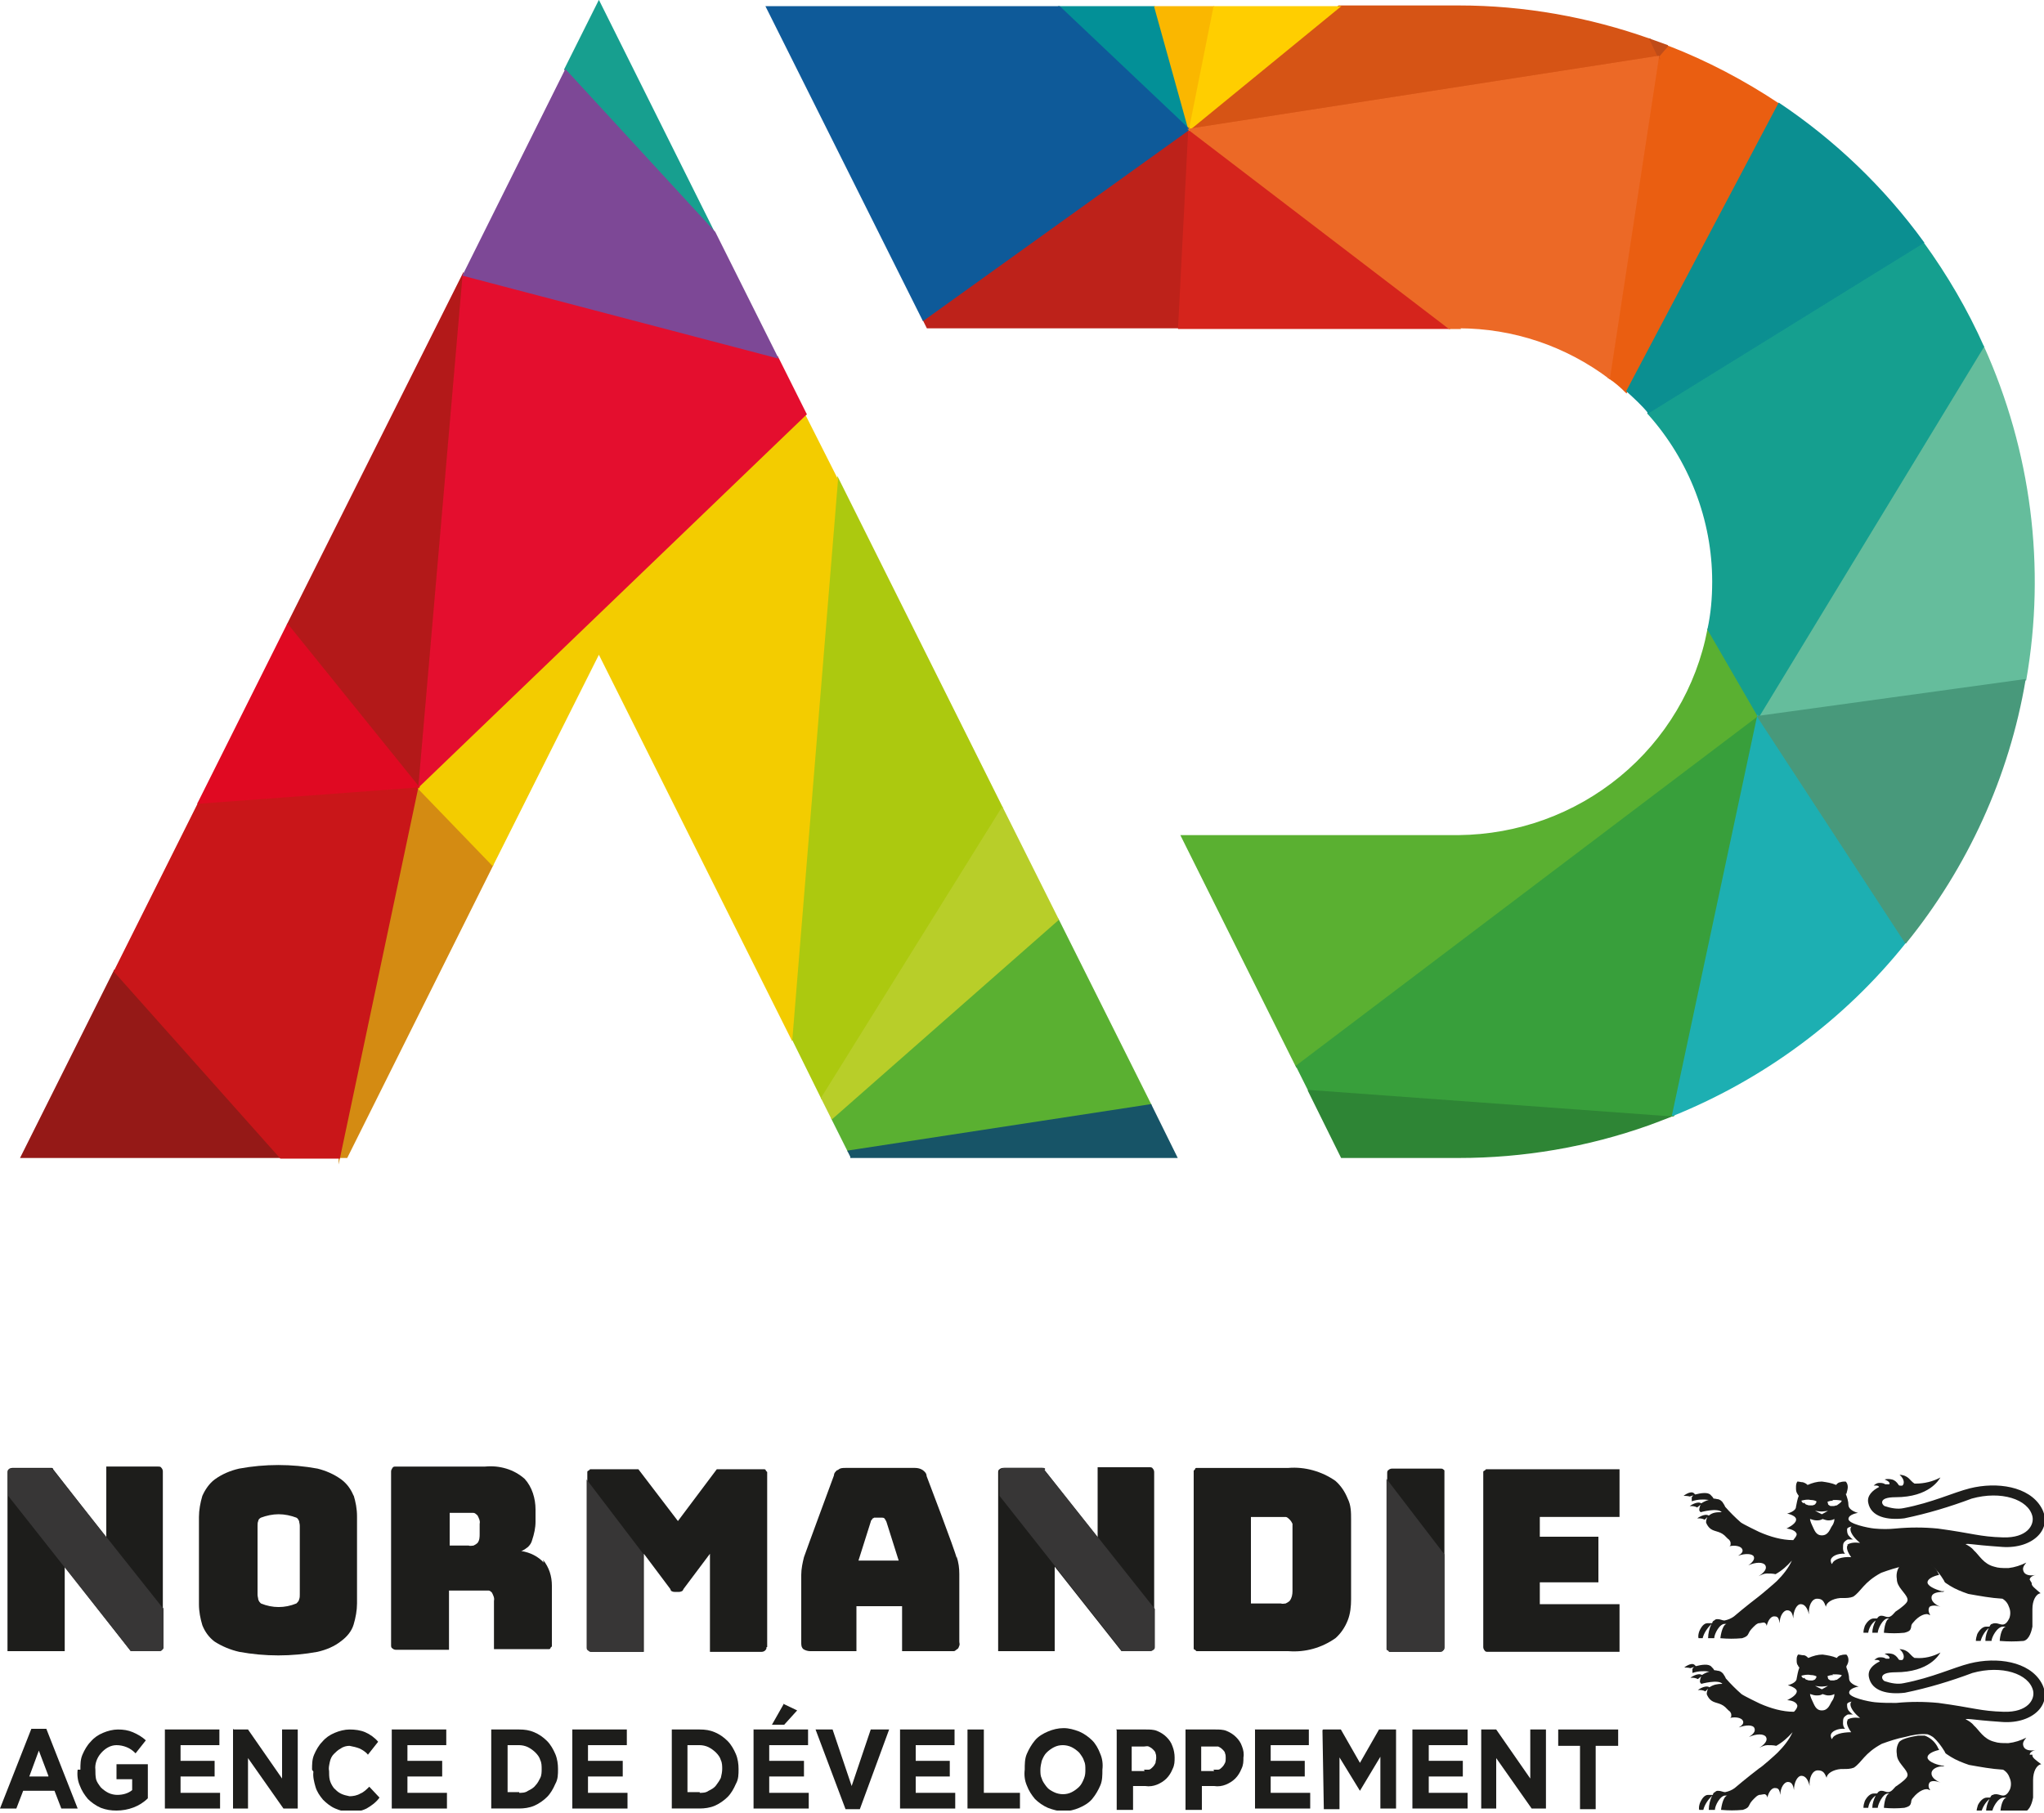 <?xml version="1.0" encoding="UTF-8"?>
<svg id="Calque_1" data-name="Calque 1" xmlns="http://www.w3.org/2000/svg" version="1.1" xmlns:xlink="http://www.w3.org/1999/xlink" viewBox="0 0 300 266.1">
  <defs>
    <style>
      .cls-1 {
        fill: #48997b;
        stroke: #48997b;
      }

      .cls-1, .cls-2, .cls-3, .cls-4, .cls-5, .cls-6, .cls-7, .cls-8, .cls-9, .cls-10, .cls-11, .cls-12, .cls-13, .cls-14, .cls-15, .cls-16, .cls-17, .cls-18, .cls-19, .cls-20, .cls-21, .cls-22, .cls-23, .cls-24, .cls-25, .cls-26, .cls-27, .cls-28, .cls-29, .cls-30 {
        stroke-miterlimit: 10;
        stroke-width: .2px;
      }

      .cls-2 {
        fill: #c91619;
        stroke: #c91619;
      }

      .cls-3 {
        stroke: #e40e2e;
      }

      .cls-3, .cls-31 {
        fill: #e40e2e;
      }

      .cls-4 {
        fill: #951917;
        stroke: #951917;
      }

      .cls-32 {
        fill: #1f6b30;
      }

      .cls-32, .cls-33, .cls-34, .cls-31, .cls-35, .cls-36, .cls-37 {
        stroke-width: 0px;
      }

      .cls-5 {
        fill: #c04c18;
        stroke: #c04c18;
      }

      .cls-6 {
        fill: #d48b12;
        stroke: #d48b12;
      }

      .cls-33, .cls-23 {
        fill: #2e8535;
      }

      .cls-34 {
        fill: none;
      }

      .cls-7 {
        fill: #e00922;
        stroke: #e00922;
      }

      .cls-8 {
        fill: #175467;
        stroke: #175467;
      }

      .cls-9 {
        fill: #d65415;
        stroke: #d65415;
      }

      .cls-10 {
        fill: #b31919;
        stroke: #b31919;
      }

      .cls-11 {
        fill: #ea5e11;
        stroke: #ea5e11;
      }

      .cls-12 {
        fill: #0e5a99;
        stroke: #0e5a99;
      }

      .cls-13 {
        fill: #fab700;
        stroke: #fab700;
      }

      .cls-14 {
        fill: #d5241c;
        stroke: #d5241c;
      }

      .cls-15 {
        fill: #179f8f;
        stroke: #179f8f;
      }

      .cls-35 {
        fill: #1d1d1b;
      }

      .cls-36 {
        fill: #373636;
      }

      .cls-16 {
        fill: #f3cc00;
        stroke: #f3cc00;
      }

      .cls-17 {
        fill: #7d4896;
        stroke: #7d4896;
      }

      .cls-38 {
        clip-path: url(#clippath);
      }

      .cls-18 {
        fill: #b8ce29;
        stroke: #b8ce29;
      }

      .cls-19 {
        fill: #ec6926;
        stroke: #ec6926;
      }

      .cls-20 {
        fill: #bd221a;
        stroke: #bd221a;
      }

      .cls-37, .cls-26 {
        fill: #389f3b;
      }

      .cls-21 {
        fill: #1dafb2;
        stroke: #1dafb2;
      }

      .cls-22 {
        fill: #65bd9c;
        stroke: #65bd9c;
      }

      .cls-23 {
        stroke: #2e8535;
      }

      .cls-24 {
        fill: #acc90f;
        stroke: #acc90f;
      }

      .cls-25 {
        fill: #5ab031;
        stroke: #5ab031;
      }

      .cls-26 {
        stroke: #389f3b;
      }

      .cls-27 {
        fill: #039097;
        stroke: #039097;
      }

      .cls-28 {
        fill: #ffce00;
        stroke: #ffce00;
      }

      .cls-29 {
        fill: #0b8f91;
        stroke: #0b8f91;
      }

      .cls-30 {
        fill: #159f8f;
        stroke: #159f8f;
      }
    </style>
    <clipPath id="clippath">
      <rect class="cls-34" width="300" height="265.8"/>
    </clipPath>
  </defs>
  <g class="cls-38">
    <g>
      <path class="cls-35" d="M4.6,253.8h2.2l4.6,11.7h-2.4l-1-2.6H3.4l-1,2.6H0l4.6-11.7ZM7.1,260.7l-1.4-3.7-1.4,3.8h2.8Z"/>
      <path class="cls-35" d="M11.8,259.8c0-.8,0-1.5.3-2.2.3-.7.7-1.4,1.2-1.9.5-.6,1.1-1,1.8-1.3.7-.3,1.5-.5,2.2-.5.8,0,1.5.1,2.2.4.7.3,1.4.7,1.9,1.2l-1.5,1.9c-.4-.4-.8-.7-1.3-.9-.5-.2-1-.3-1.5-.3-.9,0-1.7.5-2.3,1.2-.6.7-.9,1.6-.8,2.4,0,.5,0,.9.1,1.4.1.4.4.8.7,1.2.3.3.7.6,1.1.8.4.2.9.3,1.3.3.8,0,1.6-.2,2.2-.7v-1.6h-2.3v-2.2h4.6v5c-1.2,1.2-2.9,1.8-4.6,1.8-.8,0-1.5-.1-2.3-.4-.7-.3-1.4-.8-1.9-1.3-.5-.6-.9-1.2-1.2-2-.3-.7-.4-1.5-.3-2.3Z"/>
      <path class="cls-35" d="M24.1,253.9h8.1v2.3h-5.7v2.3h5v2.3h-5v2.4h5.8v2.3h-8.1v-11.6Z"/>
      <path class="cls-35" d="M34.3,253.9h2.1l5,7.2v-7.2h2.3v11.6h-2.1l-5.2-7.4v7.4h-2.2v-11.7Z"/>
      <path class="cls-35" d="M45.8,259.8c0-.8,0-1.5.3-2.2.3-.7.7-1.4,1.2-1.9.5-.6,1.1-1,1.8-1.3.7-.3,1.5-.5,2.2-.5.8,0,1.6.1,2.3.4.7.3,1.4.8,1.9,1.4l-1.5,1.9c-.3-.4-.8-.7-1.2-.9-.5-.2-1-.3-1.5-.4-.4,0-.9.1-1.3.4-.4.2-.7.5-1,.8-.3.3-.5.7-.6,1.2s-.2.9-.1,1.3c0,.4,0,.9.1,1.3.1.4.3.8.6,1.2.3.3.6.6,1,.8.4.2.8.3,1.3.4.5,0,1.1-.1,1.6-.4.5-.2.9-.6,1.3-1l1.5,1.6c-.5.7-1.2,1.2-1.9,1.6-.8.4-1.6.5-2.4.5-.8,0-1.5-.2-2.2-.5-.7-.3-1.3-.8-1.8-1.3-.5-.6-.9-1.2-1.1-1.9s-.4-1.5-.3-2.2Z"/>
      <path class="cls-35" d="M57.4,253.9h8.1v2.3h-5.7v2.3h5.1v2.3h-5.1v2.4h5.8v2.3h-8.1v-11.6Z"/>
      <path class="cls-35" d="M72.1,253.9h4.1c.8,0,1.5.1,2.2.4.7.3,1.3.7,1.9,1.3.5.5.9,1.2,1.2,1.9.3.7.4,1.5.4,2.2,0,.8,0,1.5-.4,2.2-.3.7-.7,1.4-1.2,1.9-.5.5-1.2,1-1.9,1.3-.7.3-1.5.4-2.2.4h-4.1v-11.6ZM76.2,263.2c.4,0,.9,0,1.3-.3.4-.2.8-.4,1.1-.8.3-.3.5-.7.7-1.1s.2-.9.2-1.3c0-.4,0-.9-.2-1.3-.1-.4-.4-.8-.7-1.1-.3-.3-.7-.6-1.1-.8-.4-.2-.9-.3-1.3-.3h-1.7v6.9h1.7Z"/>
      <path class="cls-35" d="M83.9,253.9h8.1v2.3h-5.7v2.3h5.1v2.3h-5.1v2.4h5.8v2.3h-8.1v-11.6Z"/>
      <path class="cls-35" d="M98.6,253.9h4.1c.8,0,1.5.1,2.2.4.7.3,1.3.7,1.9,1.3.5.5.9,1.2,1.2,1.9.3.7.4,1.5.4,2.2,0,.8,0,1.5-.4,2.2-.3.7-.7,1.4-1.2,1.9-.5.5-1.2,1-1.9,1.3-.7.3-1.5.4-2.2.4h-4.1v-11.6ZM102.7,263.2c.4,0,.9,0,1.3-.3.4-.2.8-.4,1.1-.8s.5-.7.7-1.1c.1-.4.2-.9.2-1.3,0-.4,0-.9-.2-1.3-.1-.4-.4-.8-.7-1.1-.3-.3-.7-.6-1.1-.8-.4-.2-.9-.3-1.3-.3h-1.8v6.9h1.8Z"/>
      <path class="cls-35" d="M110.5,253.9h8.1v2.3h-5.7v2.3h5.1v2.3h-5.1v2.4h5.8v2.3h-8.1v-11.6ZM114.9,250.1l2.1,1-1.9,2.1h-1.8l1.7-3Z"/>
      <path class="cls-35" d="M119.7,253.9h2.5l2.8,8.3,2.8-8.3h2.7l-4.3,11.7h-2.1l-4.4-11.7Z"/>
      <path class="cls-35" d="M132,253.9h8.1v2.3h-5.7v2.3h5v2.3h-5v2.4h5.8v2.3h-8.1v-11.6Z"/>
      <path class="cls-35" d="M142.1,253.9h2.3v9.3h5.3v2.3h-7.7v-11.6Z"/>
      <path class="cls-35" d="M150.4,259.8c0-.8,0-1.6.3-2.3.3-.7.7-1.4,1.2-2s1.2-1,1.9-1.3c.7-.3,1.5-.5,2.3-.5s1.5.2,2.3.5c.7.3,1.4.8,1.9,1.3s.9,1.2,1.2,2c.3.7.4,1.5.3,2.3,0,.8,0,1.6-.3,2.3-.3.7-.7,1.4-1.2,2-.5.6-1.2,1-1.9,1.3-.7.3-1.5.5-2.3.5s-1.5-.2-2.3-.5c-.7-.3-1.4-.8-1.9-1.3-.5-.6-.9-1.2-1.2-2-.3-.7-.4-1.5-.3-2.3ZM159.3,259.8c0-.5,0-.9-.2-1.3-.1-.4-.4-.8-.7-1.2-.3-.3-.7-.6-1.1-.8-.4-.2-.9-.3-1.3-.3-.5,0-.9.1-1.3.3-.4.2-.8.5-1.1.8-.3.3-.5.7-.7,1.2-.1.4-.2.9-.2,1.3,0,.5,0,.9.2,1.3.1.4.4.8.7,1.2s.7.6,1.1.8c.4.2.9.3,1.3.3.5,0,.9-.1,1.3-.3.4-.2.8-.5,1.1-.8s.5-.7.7-1.2.2-.9.2-1.3Z"/>
      <path class="cls-35" d="M163.8,253.9h4.4c.5,0,1.1,0,1.6.2.5.2,1,.5,1.4.9.4.4.7.8.9,1.4.2.5.3,1.1.3,1.6,0,.6,0,1.1-.3,1.7-.2.5-.5,1-.9,1.4s-.9.7-1.4.9c-.5.2-1.1.3-1.7.2h-1.8v3.5h-2.4v-11.7ZM167.9,259.8c.2,0,.5,0,.7,0,.2,0,.4-.2.6-.4.2-.2.3-.4.4-.6,0-.2.1-.5.1-.7,0-.2,0-.5-.1-.7,0-.2-.2-.4-.4-.6-.2-.2-.4-.3-.6-.4s-.5,0-.7,0h-1.8v3.6h1.9Z"/>
      <path class="cls-35" d="M174,253.9h4.4c.5,0,1.1,0,1.6.2.5.2,1,.5,1.4.9.4.4.7.8.9,1.4.2.5.3,1.1.2,1.6,0,.6,0,1.1-.3,1.7-.2.5-.5,1-.9,1.4-.4.4-.9.7-1.4.9-.5.2-1.1.3-1.7.2h-1.8v3.5h-2.4v-11.7ZM178.1,259.8c.2,0,.5,0,.7,0,.2,0,.4-.2.6-.4.2-.2.3-.4.4-.6s.1-.5.1-.7c0-.2,0-.5-.1-.7,0-.2-.2-.4-.4-.6-.2-.2-.4-.3-.6-.4-.2,0-.5,0-.7,0h-1.8v3.6h1.9Z"/>
      <path class="cls-35" d="M184,253.9h8.1v2.3h-5.6v2.3h5v2.3h-5v2.4h5.8v2.3h-8.1v-11.6Z"/>
      <path class="cls-35" d="M194.2,253.9h2.6l2.8,4.9,2.8-4.9h2.5v11.6h-2.3v-7.6l-3,5-3-4.9v7.6h-2.3l-.2-11.6Z"/>
      <path class="cls-35" d="M207.3,253.9h8.1v2.3h-5.7v2.3h5v2.3h-5v2.4h5.7v2.3h-8.1v-11.6Z"/>
      <path class="cls-35" d="M217.5,253.9h2.1l5,7.2v-7.2h2.3v11.6h-2.1l-5.2-7.4v7.4h-2.2v-11.6Z"/>
      <path class="cls-35" d="M232,256.3h-3.3v-2.4h8.8v2.4h-3.3v9.3h-2.3v-9.3Z"/>
      <path class="cls-32" d="M243.6,164.5l-1.6.6,1.6-.6Z"/>
      <path class="cls-4" d="M3.2,169.9h38l-24.4-27.4-13.7,27.4Z"/>
      <path class="cls-6" d="M49.8,169.9h1.1l21.4-42.9-11-11.4-11.5,54.4Z"/>
      <path class="cls-24" d="M123,70.4l-6.7,82.1,4.3,8.7,26.5-42.6-24.1-48.3Z"/>
      <path class="cls-33" d="M243.6,164.5l1.9-.7h-.2l-1.8.7Z"/>
      <path class="cls-25" d="M122.1,164.2l2.4,4.8,44.4-6.8-13.6-27.2-33.2,29.2Z"/>
      <path class="cls-16" d="M118.2,60.9l-56.9,54.7,11,11.4,15.6-31.1,28.3,56.6,6.7-82.1-4.8-9.5Z"/>
      <path class="cls-2" d="M29.1,118l-12.3,24.6,24.4,27.4h8.6l11.5-54.4-32.3,2.4Z"/>
      <path class="cls-15" d="M87.9.2l-5,10,21.8,23.7L87.9.2Z"/>
      <path class="cls-10" d="M67.9,40.4l-25.7,51.3,19.2,23.8,6.5-75.1Z"/>
      <path class="cls-8" d="M124.9,169.9h47.8l-3.8-7.7-44.4,6.8.4.8Z"/>
      <path class="cls-31" d="M67.9,40.3h0c0,0,0,0,0,0Z"/>
      <path class="cls-3" d="M61.4,115.5l56.9-54.7-4.2-8.4-46.1-12.1h0c0,0-6.5,75.2-6.5,75.2Z"/>
      <path class="cls-7" d="M42.2,91.7l-13.1,26.2,32.3-2.4-19.2-23.8Z"/>
      <path class="cls-17" d="M104.8,34l-21.8-23.7-15,30.1,46.1,12.1-9.2-18.4Z"/>
      <path class="cls-37" d="M245.4,163.8h.2c0,0-.2,0-.2,0Z"/>
      <path class="cls-18" d="M120.6,161.2l1.5,3,33.2-29.2-8.2-16.4-26.5,42.6Z"/>
      <path class="cls-32" d="M243.6,164.5l-1.6.6,1.6-.6Z"/>
      <path class="cls-23" d="M192,160l4.9,9.9h17.2c9.5,0,18.9-1.6,27.9-4.8l1.6-.6,1.8-.7-53.4-3.8Z"/>
      <path class="cls-25" d="M250.7,92.4c-1.6,8.5-6.2,16.2-12.9,21.7-6.7,5.5-15,8.5-23.7,8.6h-40.7l16.9,33.9,67.8-51.4-7.4-12.8Z"/>
      <path class="cls-22" d="M291.1,50.9l-33,54.3,39.2-5.4c2.9-16.6.7-33.6-6.2-48.9h0Z"/>
      <path class="cls-27" d="M169.5,1h-14l19,18-5-18Z"/>
      <path class="cls-30" d="M251.4,85.4c0,2.4-.2,4.7-.7,7l7.4,12.8,33-54.3c-2.4-5.4-5.4-10.5-8.8-15.2l-40.4,25c6.1,6.8,9.5,15.6,9.5,24.7Z"/>
      <path class="cls-20" d="M173,48.1l1.5-29.2-39,28,.6,1.2h36.9Z"/>
      <path class="cls-13" d="M178.1,1h-8.6l5,18,3.6-18Z"/>
      <path class="cls-11" d="M236.2,55.5c.9.6,1.7,1.3,2.5,2.1l22.4-42.3c-5.1-3.4-10.6-6.3-16.3-8.5l-1.3,1.5-7.2,47.2Z"/>
      <path class="cls-9" d="M243.4,8.3l-1.2-2.5c-9-3.2-18.5-4.9-28.1-4.9h-17.6l-22.1,18,68.9-10.7Z"/>
      <path class="cls-14" d="M174.5,19l-1.5,29.2h39.6l-38.2-29.2Z"/>
      <path class="cls-12" d="M155.5,1h-43l23,46,39-28L155.5,1Z"/>
      <path class="cls-29" d="M241.9,60.6l40.4-25c-5.8-8-13-14.9-21.2-20.4l-22.3,42.2c1.1,1,2.2,2,3.1,3.1Z"/>
      <path class="cls-28" d="M196.6,1h-18.4l-3.6,18L196.6,1Z"/>
      <path class="cls-26" d="M190.3,156.5l1.7,3.4,53.4,3.9h.2c0,0,12.5-58.6,12.5-58.6l-67.8,51.3Z"/>
      <path class="cls-5" d="M244.7,6.7c-.8-.3-1.7-.6-2.5-.9l1.2,2.5,1.3-1.5Z"/>
      <path class="cls-21" d="M245.6,163.7c13.3-5.4,25.1-14.1,34.1-25.4l-21.7-33.2-12.5,58.6Z"/>
      <path class="cls-1" d="M279.7,138.4c9-11.1,15.1-24.4,17.5-38.6l-39.2,5.4,21.7,33.2Z"/>
      <path class="cls-19" d="M214.1,48.1c8,0,15.7,2.6,22.1,7.4l7.2-47.2-68.9,10.7,38.2,29.2h1.5Z"/>
      <path class="cls-35" d="M297.9,231.9c0-.3.4-.6.9-.7-.9.2-1.6,0-1.8-.5-.2-.5,0-.8.4-1.3-.8.4-1.7.7-2.6.8h-.3c-.6,0-1.2,0-1.8-.2-1.6-.4-2.2-1.7-3-2.4-.3-.4-.8-.7-1.2-.9,0,0,0-.1.9,0,.9.1,1.7.2,4.5.4,4.5.3,7.5-2.7,5.7-5.8-1.8-3.1-6.5-3.8-10.5-2.8-2.4.6-5.5,2.1-9.7,2.9-.9.2-1.9,0-2.8-.3-.4-.2-1-1.3,1.6-1.3,5,0,6.4-2.6,6.6-2.9-1.1.6-2.4.9-3.6.9h-.2c-.7-.4-.8-1.2-2.2-1.3.8.7.7,1.4.4,1.6-.1,0-.2,0-.3,0-.1,0-.2,0-.3-.2-.2-.3-.5-.6-.9-.7-.4-.1-.8-.1-1.1,0,0,0,.9.3.7.7h-.3c0,0-.2,0-.3,0-.3-.2-.6-.2-.9-.2-.3,0-.6.2-.8.4,0,0,.7-.1.8.2-1,.5-1.8,1.3-1.6,2.3.4,2.1,2.8,2.6,5.3,2.3,3.4-.7,6.7-1.7,9.9-2.9,4.3-1.2,8.3.1,8.9,2.6.3,1.3-.8,3.2-4.3,3.1-3.5-.1-4.4-.6-9.6-1.3-2.1-.2-4.1-.2-6.2,0-1,.1-2,.1-3.1,0-1-.1-3.8-.7-3.8-1.4,0-.7,1.4-.9,1.4-.9,0,0-1.3-.3-1.4-1.1,0-.6-.2-1.2-.4-1.7h.1c.1-.4.2-.7.2-1s-.1-.6-.3-.8c-.3,0-.5,0-.8.1-.2,0-.5.2-.6.4-.7-.3-1.4-.4-2.1-.5-.7,0-1.4.2-2.1.5-.2-.2-.4-.3-.7-.4-.3,0-.5-.1-.8-.1-.2.3-.2.6-.2.9s0,.6.2.9l.2.3c-.2.5-.3,1.1-.4,1.6,0,.7-1.3,1-1.3,1,0,0,1.5.3,1.3,1-.1.6-1.4,1.2-1.4,1.2,0,0,1.3.1,1.5.8,0,.3-.2.5-.5.9-1.7,0-3.4-.5-5-1.2,0,0-2.3-1.1-2.7-1.4-.8-.7-1.6-1.5-2.3-2.3-.1-.3-.3-.5-.4-.7-.2-.2-.3-.3-.6-.4-.2,0-.4-.1-.7-.1-.1-.2-.2-.3-.4-.5-.4-.5-1.5-.3-2.3-.1l-.2-.2c-.5-.4-1.5.4-1.5.4,0,0,.7,0,.9.1l.6-.2c-.1,0-.2.2-.3.3,0,.1,0,.2,0,.4v.2c.9-.3,1.7-.3,2.5-.2-.4.1-.8.3-1.1.5-.6-.4-1.7.4-1.7.4.4,0,.7,0,1.1.2l.5-.4c-.1.2-.2.5-.2.8h0c0,.1.2.3.2.3,0,0,2.5-.7,3.1,0-.7,0-1.3,0-1.9.5-.6-.4-1.7.4-1.7.4.4,0,.7,0,1.1.2l.4-.4c-.1.2-.2.5-.2.8.1.3.3.6.5.8.6.6,1.4.4,2.2,1.1l.5.5c.2.1.4.4.4.6,0,.1,0,.2,0,.3,0,0-.1.2-.2.2.9-.2,1.7,0,1.9.4.2.4-.1.7-.6,1,1.1-.4,2.1-.3,2.3.1s-.2.9-.8,1.3c1.1-.5,2.2-.5,2.5,0,.3.5-.2,1.1-1,1.6.4-.2.8-.4,1.2-.4.4,0,.9,0,1.3.1.9-.5,1.7-1.2,2.4-2-.5,1.1-1.3,2.1-2.2,3-.3.3-2.3,2-2.7,2.3-1.7,1.3-3.5,2.8-3.6,2.9-.4.3-.9.5-1.4.6-.3,0-.6-.2-1-.2-.2,0-.3,0-.5.2-.1,0-.3.2-.3.4h-.7c-.5,0-.9.5-1.2,1.2-.1.3-.2.7-.1,1,.2,0,.4,0,.6,0,.2-.8.7-1.5,1.3-2.1-.3.6-.5,1.4-.5,2.1.3,0,.6,0,.9,0,0-.6.8-2.2,1.6-2.1h.2c-.7.2-.9,2.1-.9,2.1,1.1.1,2.1.1,3.2,0,.9-.3.8-.5,1.1-1,.2-.3.4-.5.6-.7.2-.2.4-.4.7-.5.3,0,.5-.1.8-.1.1,0,.2.1.3.2,0,0,.1.2.1.3.2-.9.7-1.5,1.2-1.4.5,0,.6.4.7,1,0-1.1.6-1.9,1.1-1.9.6,0,.8.5.9,1.2,0-1.1.5-2.1,1.1-2.1s1,.6,1.2,1.5c-.1-1.2.4-2.3,1.2-2.3.8,0,1,.4,1.3,1.2,0-.6.9-1.2,2.1-1.3h.4c.5,0,1,0,1.5-.2,1.2-.8,1.5-2.1,4.1-3.5,1.1-.4,2.3-.8,3.4-1,1.1-.3,2.2-.5,3.3-.4.3,0,.6.2.8.4.7.6,1.2,1.3,1.7,2.1.2.4,0,.2.9.8.8.5,1.8.9,2.7,1.2,1.7.3,3.3.6,5,.7.5.3.8.7,1,1.3.2.5.2,1.1,0,1.6-.2.4-.5.9-1,.9-.3,0-.7-.2-1-.2-.2,0-.3,0-.5.1-.2,0-.3.2-.4.4h-.5c-.5,0-1,.5-1.3,1.1-.1.3-.2.7-.2,1,.2,0,.5,0,.7,0,.2-.7.6-1.4,1.2-1.9-.3.6-.5,1.2-.5,1.9.3,0,.6,0,.9,0,0-.5.8-2.1,1.7-2.1h.4c-.8.2-.9,2.1-.9,2.1,1.2.1,2.3.1,3.5,0,.9-.2,1.2-1.6,1.3-2.1,0-.2,0-.4,0-.5,0-.7,0-1.4,0-2.1,0-1.2.5-2.2,1.2-2.3-.8-.7-1.4-1.1-1.3-1.5ZM268.9,220.2c.5,0,.9,0,1.4.1,0,.2-.2.3-.3.4-.1.1-.3.2-.4.3-.2,0-.3.1-.5.1-.1,0-.2,0-.3,0-.1,0-.2,0-.3-.1,0,0-.2-.1-.2-.2,0,0,0-.2-.1-.3,0,0,.3-.2.9-.2h0ZM267.4,221.9c.2,0,.9-.1.9-.1l-.9.5-1-.5s.7.1,1,.1h0ZM264.7,220.7c-.1-.1-.3-.2-.3-.4.4-.1.9-.2,1.3-.1.6,0,.9.2.9.2,0,.1,0,.2-.1.3,0,0-.1.2-.2.2,0,0-.2.1-.3.1-.1,0-.2,0-.3,0-.2,0-.3,0-.5-.1-.2,0-.3-.2-.4-.3h0ZM267.4,225.4c-.9,0-1.1-.8-1.4-1.4-.3-.6-.4-1.1-.3-1,.3.1.6.2.9.2s.6,0,.9-.2c.3.1.6.2.8.2s.6,0,.9-.2c.1,0,0,.6-.3,1-.3.4-.5,1.4-1.5,1.4h0ZM271.2,226.8c-.3.4,0,1.1.5,1.8-1.3-.1-2.6.3-2.8,1h0c-.1,0-.2-.3-.2-.5,0-.6,1-1.1,2.1-1-.2-.2-.3-.5-.3-.8,0-.3,0-.6.1-.8.1-.2.4-.4.6-.5.3,0,.5,0,.8,0-.3-.1-.5-.4-.7-.6-.2-.3-.2-.6-.2-.9,0-.3.7-.4.7-.4-.1,0-.2.2-.2.3-.1.5.5,1.4,1.4,2.1-.9-.1-1.5,0-1.9.3h0Z"/>
      <path class="cls-35" d="M285.4,233.6h-.4c-1.1-.3-2.1-.8-2.1-1.3s.8-.9,1.7-1.1c0-.1-.2-.3-.2-.4-.4-.8-1.1-1.4-1.9-1.7-.3,0-.7,0-1,0-1.2.3-2.5.5-2.8,1-.3.5-.4,1.1-.3,1.7,0,.6.3,1.1.7,1.6.8,1,1.1,1.4.7,1.9-.4.5-1.3,1.1-1.6,1.3-.2.2-.6.8-1.1.8-.3,0-.6-.2-.9-.2-.2,0-.3,0-.4.1-.1,0-.2.2-.3.3h-.5c-.5,0-1,.5-1.3,1.1-.1.3-.2.6-.2,1,.2,0,.4,0,.7,0,.1-.7.5-1.4,1.1-1.8-.3.6-.5,1.2-.5,1.8h.8c0-.5.7-2.1,1.5-2.1h.2c-.7.2-.8,2.1-.8,2.1,1,.1,2,.1,3,0,.8-.2.9-.4,1-.8,0-.3.1-.5.3-.7.8-1,1.9-1.5,2.4-1.1h.1c-.3-.5-.3-.9-.1-1.2.2-.2.9-.3,1.6,0-.9-.4-1.4-.9-1.3-1.5.1-.5.8-.7,1.7-.7Z"/>
      <path class="cls-35" d="M297.9,257.6c0-.3.4-.6.9-.7-.9.2-1.6,0-1.8-.5-.2-.5,0-.8.4-1.3-.8.4-1.7.7-2.6.8h-.3c-.6,0-1.2,0-1.8-.2-1.6-.4-2.2-1.7-3-2.4-.3-.4-.8-.7-1.2-.9,0,0,0-.1.9,0,.9.1,1.7.2,4.5.4,4.5.3,7.5-2.7,5.7-5.8-1.8-3.1-6.5-3.8-10.5-2.8-2.4.6-5.5,2.1-9.7,2.9-.9.2-1.9,0-2.8-.3-.4-.2-1-1.3,1.6-1.3,5,0,6.4-2.6,6.6-2.9-1.1.6-2.4.9-3.6.8h-.2c-.7-.4-.8-1.2-2.2-1.3.8.7.7,1.4.4,1.6-.1,0-.2,0-.3,0-.1,0-.2,0-.3-.2-.2-.3-.5-.6-.9-.7-.4-.1-.8-.1-1.1,0,0,0,.9.3.7.7h-.5c-.3-.2-.6-.2-.9-.2-.3,0-.6.2-.8.4,0,0,.7-.1.8.2-1,.5-1.8,1.2-1.6,2.3.4,2.1,2.8,2.6,5.3,2.3,3.4-.7,6.7-1.7,9.9-2.9,4.3-1.2,8.3.1,8.9,2.6.3,1.3-.8,3.2-4.3,3.1-3.5-.1-4.4-.6-9.6-1.3-2.1-.2-4.1-.2-6.2,0-1,0-2.1,0-3.1-.1-1-.1-3.8-.7-3.8-1.4,0-.7,1.4-.9,1.4-.9,0,0-1.3-.3-1.4-1.1,0-.6-.2-1.2-.4-1.7v-.2c.2-.3.3-.6.3-.9,0-.3-.1-.6-.3-.8-.3,0-.5,0-.8.1-.2,0-.5.2-.6.4-.7-.3-1.4-.4-2.1-.5-.7,0-1.4.2-2.1.5-.2-.2-.4-.4-.7-.4-.3,0-.5-.1-.8-.1-.2.3-.2.5-.2.8s0,.6.2.8c0,.1.1.2.2.3-.2.5-.3,1.1-.4,1.6,0,.7-1.3,1-1.3,1,0,0,1.5.4,1.3,1-.1.6-1.4,1.2-1.4,1.2,0,0,1.3,0,1.5.8,0,.3-.2.6-.5.9-1.7,0-3.4-.5-5-1.2,0,0-2.3-1.1-2.7-1.4-.8-.7-1.6-1.5-2.3-2.3-.1-.3-.3-.5-.4-.7-.2-.2-.3-.3-.6-.4-.2,0-.4-.1-.7-.1-.1-.2-.2-.3-.4-.5-.4-.5-1.5-.3-2.3-.1l-.2-.2c-.5-.4-1.5.4-1.5.4,0,0,.7,0,.9.1l.6-.2c-.1,0-.2.2-.3.3,0,.1,0,.2,0,.4v.2c.9-.3,1.7-.3,2.5-.2-.4.1-.8.3-1.1.5-.6-.4-1.7.4-1.7.4.4,0,.7,0,1.1.2l.5-.4c-.1.2-.2.5-.2.8h0c0,.1.2.3.2.3,0,0,2.5-.7,3.1,0-.7,0-1.3.1-1.9.5-.6-.4-1.7.4-1.7.4.4,0,.7,0,1.1.2l.4-.4c-.1.2-.2.5-.2.8.1.3.3.6.5.8.6.6,1.4.4,2.2,1.1l.5.5c.2.1.4.4.4.6,0,.1,0,.2,0,.3,0,0-.1.2-.2.2.9-.2,1.7,0,1.9.4.2.4-.1.7-.6,1,1.1-.4,2.1-.4,2.3.1s-.2.9-.8,1.3c1.1-.5,2.2-.5,2.5,0,.3.5-.2,1.1-1,1.6.4-.2.8-.4,1.2-.4.4,0,.9,0,1.3.1.9-.5,1.7-1.2,2.4-2-.5,1.1-1.3,2.1-2.2,3-.3.3-2.3,2.1-2.7,2.3-1.7,1.3-3.5,2.8-3.6,2.9-.4.3-.9.5-1.4.6-.3,0-.6-.2-1-.2-.2,0-.3,0-.5.2-.1,0-.3.2-.3.4h-.7c-.5,0-.9.5-1.2,1.2-.1.3-.2.7-.1,1,.2,0,.4,0,.6,0,.2-.8.7-1.5,1.3-2.1-.3.6-.5,1.4-.5,2.1.3,0,.6,0,.9,0,0-.6.8-2.2,1.6-2.1h.2c-.7.2-.9,2.1-.9,2.1,1.1.1,2.1.1,3.2,0,.9-.3.8-.5,1.1-1,.2-.3.4-.5.6-.7.2-.2.4-.4.7-.5.3,0,.5-.1.8-.1.1,0,.2.1.3.2,0,0,.1.2.1.3.2-.9.7-1.5,1.2-1.4.5,0,.6.4.7,1,0-1.1.6-1.9,1.1-1.9.6,0,.8.5.9,1.2,0-1.1.5-2.1,1.1-2.1s1,.6,1.2,1.5c-.1-1.2.4-2.3,1.2-2.3.8,0,1,.4,1.3,1.1,0-.6.9-1.2,2.1-1.3h.4c.5,0,1,0,1.5-.2,1.2-.8,1.5-2.1,4.1-3.5,1.1-.4,2.3-.8,3.4-1,1.1-.3,2.2-.5,3.3-.4.3.1.5.2.8.4.7.6,1.2,1.3,1.7,2.1.2.4,0,.2.9.8.8.5,1.8.9,2.7,1.2,1.7.3,3.3.6,5,.7.5.3.8.7,1,1.3.2.5.2,1.1,0,1.6-.2.4-.5.9-1,.9-.3,0-.7-.2-1-.2-.2,0-.3,0-.5.1-.2,0-.3.2-.4.4h-.5c-.5,0-1,.5-1.3,1.1-.1.3-.2.7-.2,1,.2,0,.5,0,.7,0,.2-.7.6-1.4,1.2-1.9-.3.6-.5,1.2-.5,1.9.3,0,.6,0,.9,0,0-.5.8-2.1,1.7-2.1h.4c-.8.2-.9,2.1-.9,2.1,1.2.1,2.3.1,3.5,0,.9-.2,1.2-1.6,1.3-2.1,0-.2,0-.4,0-.5,0-.7,0-1.4,0-2.1,0-1.2.5-2.2,1.2-2.3-.8-.6-1.4-1-1.3-1.4ZM268.9,245.8c.5,0,.9,0,1.4.1,0,.2-.2.3-.3.4-.1.1-.3.2-.4.3-.2,0-.3.1-.5.1-.1,0-.2,0-.3,0-.1,0-.2,0-.3-.1,0,0-.2-.1-.2-.2,0,0,0-.2-.1-.3,0,0,.3-.2.9-.2h0ZM267.4,247.6c.2,0,.9-.1.9-.1l-.9.5-1-.5s.7.1,1,.1h0ZM264.7,246.4c-.1-.1-.3-.2-.3-.4.4-.1.9-.2,1.3-.1.6,0,.9.2.9.2,0,.1,0,.2-.1.3,0,0-.1.2-.2.2,0,0-.2.1-.3.1-.1,0-.2,0-.3,0-.2,0-.3,0-.5-.1-.2,0-.3-.2-.4-.3h0ZM267.4,251.1c-.9,0-1.1-.8-1.4-1.4-.3-.6-.4-1.1-.3-1,.3.1.6.2.9.2s.6,0,.9-.2c.3.1.6.2.8.2s.6,0,.9-.2c.1,0,0,.6-.3,1-.3.4-.5,1.4-1.5,1.4h0ZM271.2,252.5c-.3.4,0,1.1.5,1.8-1.3,0-2.6.3-2.8,1h0c-.1,0-.2-.3-.2-.5,0-.6,1-1.1,2.1-1-.2-.2-.3-.5-.3-.8,0-.3,0-.6.1-.8.1-.2.4-.4.6-.5.3,0,.5,0,.8,0-.3-.1-.5-.4-.7-.6-.2-.3-.2-.6-.2-.9,0-.3.7-.4.7-.4-.1,0-.2.2-.2.3-.1.5.5,1.4,1.4,2.1-.9-.1-1.5,0-1.9.3h0Z"/>
      <path class="cls-35" d="M285.4,259.2h-.4c-1.1-.2-2.1-.7-2.1-1.2s.8-.9,1.7-1.1c0-.1-.2-.3-.2-.4-.4-.8-1.1-1.4-1.9-1.7-.3,0-.7,0-1,0-1.2.2-2.5.5-2.8,1-.3.5-.4,1.1-.3,1.7,0,.6.3,1.1.7,1.6.8,1,1.1,1.4.7,1.9-.4.5-1.3,1.1-1.6,1.3-.2.2-.6.8-1.1.8-.3,0-.6-.2-.9-.2-.2,0-.3,0-.4.1-.1,0-.2.2-.3.3h-.5c-.5,0-1,.5-1.3,1.1-.1.3-.2.6-.2,1,.2,0,.4,0,.7,0,.1-.7.5-1.4,1.1-1.8-.3.6-.5,1.2-.5,1.8.3,0,.5,0,.8,0,0-.4.7-2.1,1.5-2.1h.2c-.7.2-.8,2.1-.8,2.1,1,.1,2,.1,3,0,.8-.2.9-.4,1-.8,0-.3.1-.5.3-.7.8-1,1.9-1.5,2.4-1.1h.1c-.3-.4-.3-.8-.1-1.1.2-.3.9-.3,1.6,0-.9-.4-1.4-.9-1.3-1.5.1-.5.8-.9,1.7-.9Z"/>
      <path class="cls-35" d="M212,241.8c0,.2,0,.4-.2.5-.1.1-.3.2-.5.2h-7c0,0-.2,0-.3,0,0,0-.2,0-.2-.2,0,0-.1-.1-.2-.2,0,0,0-.2,0-.3v-25.5c0-.2,0-.4.2-.5.1-.1.3-.2.5-.2h7.1c.2,0,.3,0,.4.1,0,0,.2.1.2.2s0,.2,0,.3v25.5h0Z"/>
      <path class="cls-35" d="M237.7,222.7h-11.7v2.9h8.6v6.7h-8.6v3.2h11.7v7h-19.3c-.2,0-.4,0-.5-.2-.1-.1-.2-.3-.2-.5v-25.4c0,0,0-.2,0-.3,0,0,0-.2.2-.2,0,0,.1-.1.2-.2,0,0,.2,0,.3,0h19.3v7.1Z"/>
      <path class="cls-35" d="M51.9,219.6c-.4-1-1-1.8-1.8-2.4-1.1-.8-2.3-1.3-3.5-1.6-3.8-.7-7.7-.7-11.5,0-1.3.3-2.5.8-3.6,1.6-.8.6-1.4,1.5-1.8,2.4-.3,1-.5,2.1-.5,3.1v12.8c0,1.1.2,2.1.5,3.1.4,1,1,1.8,1.8,2.4,1.1.7,2.3,1.2,3.6,1.5,3.8.7,7.7.7,11.5,0,1.3-.3,2.5-.8,3.5-1.6.8-.6,1.5-1.4,1.8-2.4.3-1,.5-2.1.5-3.1v-12.8c0-1.1-.2-2.1-.5-3.1h0ZM44,233.7v.4c0,.2,0,.5-.1.7,0,.2-.2.4-.4.6-1.7.7-3.5.7-5.2,0-.2-.2-.3-.3-.4-.6,0-.2-.1-.4-.1-.7v-10.1c0-.2,0-.5.1-.7,0-.2.2-.4.4-.5.8-.3,1.7-.5,2.6-.5s1.8.2,2.6.5c.2.1.3.3.4.5,0,.2.1.4.1.7v9.6Z"/>
      <path class="cls-35" d="M79.8,229.4c-.8-.9-2-1.5-3.3-1.7.4-.1.7-.4,1-.6.3-.3.5-.6.6-1,.3-.9.5-1.8.5-2.7v-1.8c0-1.6-.5-3.3-1.6-4.5-.8-.7-1.7-1.2-2.7-1.5-1-.3-2-.4-3.1-.3h-13.1c-.2,0-.4,0-.5.2s-.2.3-.2.5v25.5c0,.2,0,.4.2.5.1.1.3.2.5.2h7.8v-8.7h5.2c.2,0,.4,0,.6,0,.2,0,.4.2.5.3.2.4.4.8.3,1.2v7.1h7.8c0,0,.2,0,.3,0,0,0,.2,0,.2-.2,0,0,.1-.1.2-.2,0,0,0-.2,0-.3v-8.6c0-1.4-.4-2.7-1.3-3.8h0ZM70.4,225.2c0,.4,0,.9-.3,1.3-.2.2-.4.3-.6.4-.2,0-.5.1-.7,0h-2.8v-4.8h2.8c.2,0,.5,0,.7,0,.2,0,.4.2.6.4.2.4.4.8.3,1.2v1.3Z"/>
      <path class="cls-35" d="M24,236.2v5.5c0,.2,0,.4-.2.5-.1.1-.3.2-.5.2h-4.1l-9.7-12.4v12.4H1.1v-26.2c0-.2,0-.4.2-.5.1-.1.3-.2.5-.2h5.5c.1,0,.2,0,.3,0,0,0,.2,0,.2.2l7.8,10v-10.4h7.6c.2,0,.4,0,.5.2.1.1.2.3.2.5v20Z"/>
      <path class="cls-35" d="M112.5,241.8c0,.2,0,.3-.2.5-.1.1-.3.2-.5.2h-7.6v-14.4l-3.9,5.2c0,.1-.1.2-.2.3-.1,0-.2.1-.4.1h-.7c-.1,0-.2,0-.4-.1-.1,0-.2-.2-.2-.3l-3.9-5.2v14.4h-7.6c-.2,0-.4,0-.5-.2-.1-.1-.2-.3-.2-.5v-25.4c0,0,0-.2,0-.3,0,0,0-.2.2-.2,0,0,.1-.1.2-.2,0,0,.2,0,.3,0h6.8l5.8,7.6,5.7-7.6h6.7c0,0,.2,0,.3,0,0,0,.2,0,.2.2,0,0,.1.1.2.2,0,0,0,.2,0,.3v25.4Z"/>
      <path class="cls-35" d="M169.4,236.2v5.5c0,.2,0,.4-.2.5-.1.1-.3.2-.5.2h-4.1l-9.8-12.4v12.4h-8.3v-26.2c0-.2,0-.4.2-.5.1-.1.3-.2.5-.2h5.5c.1,0,.2,0,.3,0,0,0,.2,0,.2.2l7.9,10v-10.3h7.6c.2,0,.4,0,.5.2.1.1.2.3.2.5v20Z"/>
      <path class="cls-35" d="M196,217.4c-2-1.4-4.5-2.1-6.9-1.9h-13.2c0,0-.2,0-.3,0,0,0-.2,0-.2.2,0,0-.1.1-.2.2,0,0,0,.2,0,.3v25.5c0,0,0,.2,0,.3,0,0,0,.2.2.2,0,0,.1.1.2.2,0,0,.2,0,.3,0h13.2c2.5.2,4.9-.5,6.9-1.9.8-.7,1.4-1.6,1.8-2.6.4-1,.5-2.1.5-3.1v-11.7c0-1.1,0-2.1-.5-3.1-.4-1-1-1.9-1.8-2.6h0ZM189.7,233.6c0,.5-.1,1-.4,1.4-.2.2-.4.3-.6.4-.2,0-.5.1-.7,0h-4.4v-12.7h4.4c.2,0,.5,0,.7,0,.2,0,.4.2.6.4.2.2.3.4.4.6,0,.2,0,.5,0,.7v9.1Z"/>
      <path class="cls-35" d="M140.4,228.7c-.2-1-4.4-12-4.4-12,0-.4-.3-.7-.6-.9-.3-.2-.7-.3-1.1-.3h-10.2c-.4,0-.8,0-1.1.3-.2,0-.3.2-.4.3-.1.1-.2.3-.2.5,0,0-4.1,11.1-4.4,12-.2.8-.4,1.7-.4,2.6v9.9c0,.4,0,.7.3,1,.3.2.7.3,1,.3h6.8v-6.6h6.7v6.6h7c.2,0,.4,0,.6,0s.3-.2.5-.3.2-.3.3-.5,0-.4,0-.6v-9.9c0-.9-.1-1.7-.4-2.6h0ZM126,229.1l1.8-5.7c0-.2.2-.3.3-.5,0,0,.1,0,.2-.1,0,0,.1,0,.2,0h.9c.1,0,.3,0,.4.1.1.1.2.3.3.5l1.8,5.7h-5.9Z"/>
      <path class="cls-36" d="M203.5,217.1v24.7c0,0,0,.2,0,.3,0,0,0,.2.2.2,0,0,.1.1.2.2,0,0,.2,0,.3,0h7.1c.2,0,.4,0,.5-.2.1-.1.2-.3.2-.5v-13.6l-8.5-11.1Z"/>
      <path class="cls-36" d="M153.3,215.8l16.2,20.4v5.5c0,.2,0,.4-.2.5-.1.1-.3.2-.5.2h-4.1l-18-22.8v-3.4c0-.2,0-.4.2-.5.1-.1.3-.2.5-.2h5.5c.1,0,.2,0,.3,0,0,0,.2,0,.2.2"/>
      <path class="cls-36" d="M86.1,241.8c0,.2,0,.4.2.5.1.1.3.2.5.2h7.6v-14.4l-8.3-10.9v24.6Z"/>
      <path class="cls-36" d="M7.3,215.6H1.8c0,0-.2,0-.3,0,0,0-.2,0-.2.1,0,0-.1.1-.1.2,0,0,0,.2,0,.3v3.4l18,22.8h4.1c.2,0,.4,0,.5-.2.1-.1.2-.3.2-.5v-5.5l-16.2-20.4c0,0-.2-.1-.2-.2,0,0-.2,0-.3,0"/>
    </g>
  </g>
</svg>